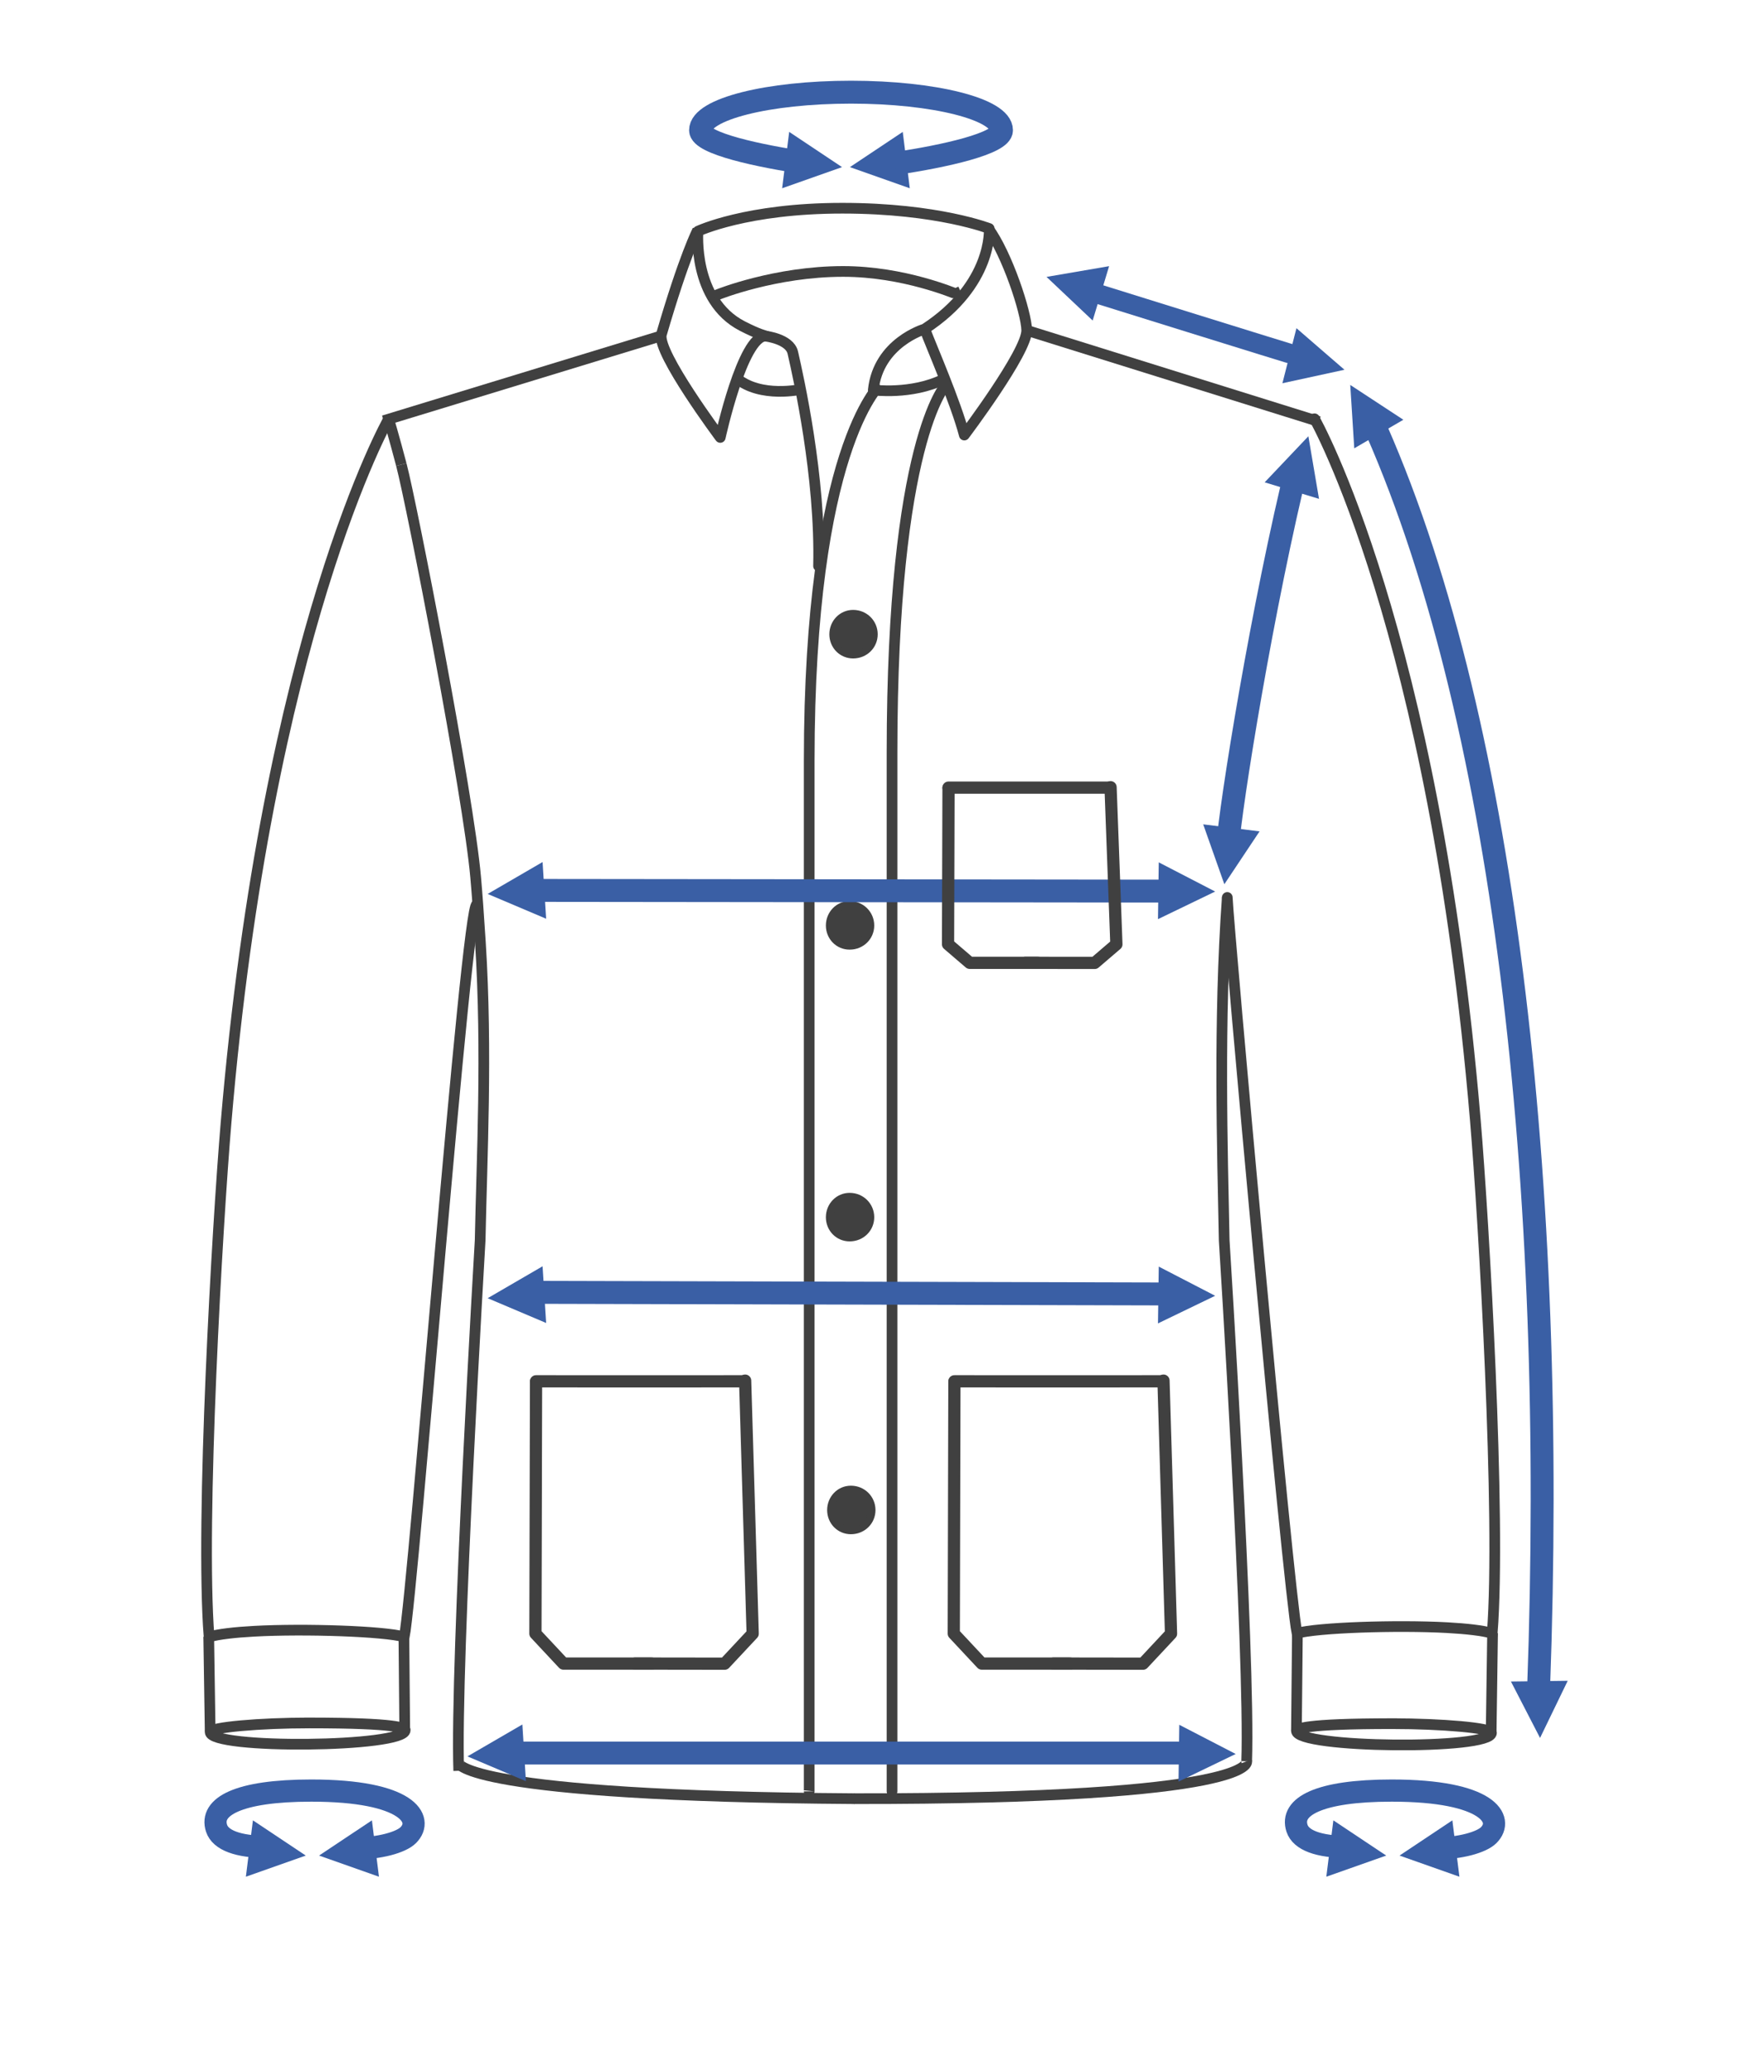 <?xml version="1.0" encoding="UTF-8" standalone="no"?>
<!DOCTYPE svg PUBLIC "-//W3C//DTD SVG 1.1//EN" "http://www.w3.org/Graphics/SVG/1.1/DTD/svg11.dtd">
<svg width="100%" height="100%" viewBox="0 0 241 283" version="1.1" xmlns="http://www.w3.org/2000/svg" xmlns:xlink="http://www.w3.org/1999/xlink" xml:space="preserve" xmlns:serif="http://www.serif.com/" style="fill-rule:evenodd;clip-rule:evenodd;stroke-miterlimit:10;">
    <rect id="Gradation" x="0.205" y="0.591" width="240" height="282.085" style="fill:none;"/>
    <clipPath id="_clip1">
        <rect id="Gradation1" serif:id="Gradation" x="0.205" y="0.591" width="240" height="282.085"/>
    </clipPath>
    <g clip-path="url(#_clip1)">
        <g>
            <g>
                <path d="M64.985,119.83C65.093,121.06 65.191,122.294 65.28,123.53C65.405,125.267 65.522,127.004 65.632,128.735C66.589,143.773 65.815,158.366 65.599,169.42C65.599,169.42 62.164,227.39 62.674,241.885M54.829,63.463C56.291,68.999 64.017,108.73 64.985,119.83" style="fill:none;stroke:#404040;stroke-width:1.46px;"/>
                <path d="M90.55,45.815L53.107,57.252C53.107,57.252 53.786,59.513 54.829,63.463" style="fill:none;stroke:#404040;stroke-width:1.46px;"/>
                <path d="M62.674,240.885C62.674,240.885 63.638,245.349 116.757,245.695" style="fill:none;fill-rule:nonzero;stroke:#404040;stroke-width:1.46px;"/>
                <path d="M65.128,123.553C63.711,123.553 56.51,216.922 55.239,223.595C52.491,222.817 41.646,222.447 34.727,222.824C32.1,222.967 29.868,223.218 28.562,223.595C27.342,207.807 29.706,167.314 30.877,153.438C36.526,86.463 53.055,57.299 53.055,57.299" style="fill:none;fill-rule:nonzero;stroke:#404040;stroke-width:1.46px;"/>
                <path d="M28.713,236.528L28.516,223.572" style="fill:none;fill-rule:nonzero;stroke:#404040;stroke-width:1.46px;"/>
                <path d="M55.18,223.524L55.295,236.234" style="fill:none;fill-rule:nonzero;stroke:#404040;stroke-width:1.46px;"/>
                <path d="M167.672,122.591C167.794,126.397 175.924,216.432 177.194,223.104C179.943,222.326 190.787,221.956 197.707,222.333C200.334,222.476 202.565,222.727 203.872,223.104C205.092,207.317 202.728,166.823 201.557,152.947C195.908,85.972 179.59,57.206 179.59,57.206" style="fill:none;fill-rule:nonzero;stroke:#404040;stroke-width:1.46px;stroke-linecap:round;"/>
                <path d="M203.721,236.822L203.917,223.081" style="fill:none;fill-rule:nonzero;stroke:#404040;stroke-width:1.46px;"/>
                <path d="M177.254,223.034L177.121,236.43" style="fill:none;fill-rule:nonzero;stroke:#404040;stroke-width:1.46px;"/>
                <path d="M190.176,235.448C196.957,235.448 203.768,236.037 203.768,236.696C203.768,239.08 177.121,238.815 177.121,236.43C177.121,236.158 178.103,235.448 190.176,235.448" style="fill:none;fill-rule:nonzero;stroke:#404040;stroke-width:1.46px;stroke-linecap:square;"/>
                <path d="M42.304,235.35C35.523,235.35 28.713,235.939 28.713,236.597C28.713,238.982 55.359,238.717 55.359,236.332C55.359,236.059 54.377,235.35 42.304,235.35" style="fill:none;fill-rule:nonzero;stroke:#404040;stroke-width:1.46px;stroke-linecap:square;stroke-linejoin:round;"/>
                <path d="M104.684,45.913C104.684,45.913 103.625,45.678 101.409,44.534C94.574,41.005 95.359,31.583 95.359,31.583C95.359,31.583 101.963,28.442 115.088,28.442C128.213,28.442 135.308,31.288 135.147,31.214C135.147,31.214 135.7,38.846 126.311,44.953C126.311,44.953 119.996,46.796 119.309,53.275C119.309,53.275 124.524,53.967 128.928,51.802" style="fill:none;fill-rule:nonzero;stroke:#404040;stroke-width:1.46px;stroke-linecap:round;stroke-linejoin:round;"/>
                <path d="M104.586,45.913C101.445,45.852 98.402,59.753 98.402,59.753C98.402,59.753 89.807,48.245 90.353,45.717C93.494,34.92 95.312,31.449 95.312,31.449" style="fill:none;fill-rule:nonzero;stroke:#404040;stroke-width:1.46px;stroke-linejoin:round;"/>
                <path d="M104.586,45.913C104.586,45.913 107.885,46.286 108.315,48.171C109.101,51.606 112.125,65.151 111.831,77.322" style="fill:none;fill-rule:nonzero;stroke:#404040;stroke-width:1.46px;stroke-linecap:round;"/>
                <path d="M109.493,53.176C109.493,53.176 103.899,54.452 100.561,51.606" style="fill:none;fill-rule:nonzero;stroke:#404040;stroke-width:1.46px;"/>
                <path d="M126.376,45.03C127.203,47.232 130.566,54.947 131.746,59.427C131.746,59.427 140.314,48.072 140.272,45.122C140.238,42.688 137.565,34.625 135.013,31.19" style="fill:none;fill-rule:nonzero;stroke:#404040;stroke-width:1.46px;stroke-linejoin:round;"/>
                <path d="M167.672,122.591C166.464,139.428 167.01,157.094 167.251,169.42C167.251,169.42 170.831,226.096 170.322,240.591M140.272,45.122L180.205,57.591" style="fill:none;fill-rule:nonzero;stroke:#404040;stroke-width:1.46px;"/>
                <path d="M170.322,240.591C170.322,240.591 172.222,245.75 116.659,245.695" style="fill:none;fill-rule:nonzero;stroke:#404040;stroke-width:1.46px;"/>
                <path d="M98.126,40.22C98.126,40.22 105.925,37.079 115.186,37.079C123.529,37.079 130.526,40.146 130.578,40.122" style="fill:none;fill-rule:nonzero;stroke:#404040;stroke-width:1.46px;stroke-linecap:square;"/>
                <path d="M120.205,52.591C120.205,52.591 110.554,61.44 110.554,103.94C110.554,248.129 110.555,244.695 110.555,244.695" style="fill:none;fill-rule:nonzero;stroke:#404040;stroke-width:1.46px;"/>
                <path d="M129.205,52.591C129.205,52.591 121.87,60.292 121.87,102.792C121.87,246.98 121.87,244.695 121.87,244.695" style="fill:none;fill-rule:nonzero;stroke:#404040;stroke-width:1.46px;"/>
                <path d="M114,126.416C114,125.228 114.916,124.259 116.092,124.259C117.322,124.259 118.272,125.228 118.272,126.416C118.272,127.604 117.322,128.549 116.092,128.549C114.916,128.549 114,127.604 114,126.416Z" style="fill-rule:nonzero;stroke:#404040;stroke-width:1px;"/>
                <path d="M114,166.136C114,164.948 114.916,163.978 116.092,163.978C117.322,163.978 118.272,164.948 118.272,166.136C118.272,167.324 117.322,168.269 116.092,168.269C114.916,168.269 114,167.324 114,166.136Z" style="fill-rule:nonzero;stroke:#404040;stroke-width:1px;"/>
                <path d="M114,206.123C114,204.936 114.916,203.966 116.092,203.966C117.322,203.966 118.272,204.936 118.272,206.123C118.272,207.311 117.322,208.256 116.092,208.256C114.916,208.256 114,207.311 114,206.123Z" style="fill-rule:nonzero;stroke:#404040;stroke-width:1px;"/>
                <path d="M113.807,86.643C113.807,85.085 115.01,83.812 116.552,83.812C118.166,83.812 119.413,85.085 119.413,86.643C119.413,88.202 118.166,89.442 116.552,89.442C115.01,89.442 113.807,88.202 113.807,86.643Z" style="fill:#404040;fill-rule:nonzero;stroke:#404040;stroke-width:1px;"/>
                <path d="M113.333,126.42C113.333,124.862 114.536,123.589 116.078,123.589C117.692,123.589 118.939,124.862 118.939,126.42C118.939,127.979 117.692,129.218 116.078,129.218C114.536,129.218 113.333,127.979 113.333,126.42Z" style="fill:#404040;fill-rule:nonzero;stroke:#404040;stroke-width:1px;"/>
                <path d="M113.333,166.273C113.333,164.714 114.536,163.442 116.078,163.442C117.692,163.442 118.939,164.714 118.939,166.273C118.939,167.831 117.692,169.071 116.078,169.071C114.536,169.071 113.333,167.831 113.333,166.273Z" style="fill:#404040;fill-rule:nonzero;stroke:#404040;stroke-width:1px;"/>
                <path d="M113.505,206.273C113.505,204.714 114.707,203.442 116.25,203.442C117.864,203.442 119.11,204.714 119.11,206.273C119.11,207.831 117.864,209.071 116.25,209.071C114.707,209.071 113.505,207.831 113.505,206.273Z" style="fill:#404040;fill-rule:nonzero;stroke:#404040;stroke-width:1px;"/>
                <g>
                    <g>
                        <path d="M130.392,188.773L130.307,223.146L134.136,227.242L146.189,227.242" style="fill:none;stroke:#404040;stroke-width:1.67px;stroke-linecap:round;stroke-linejoin:round;stroke-miterlimit:1.5;"/>
                        <path d="M130.392,188.682L144.314,188.688L158.874,188.682" style="fill:none;stroke:#404040;stroke-width:1.67px;stroke-linecap:round;stroke-linejoin:round;stroke-miterlimit:1.5;"/>
                    </g>
                    <path d="M158.958,188.591L159.987,223.159L156.158,227.255L143.919,227.238" style="fill:none;stroke:#404040;stroke-width:1.67px;stroke-linecap:round;stroke-linejoin:round;stroke-miterlimit:1.5;"/>
                </g>
                <g>
                    <g>
                        <path d="M73.235,188.773L73.151,223.146L76.98,227.242L89.033,227.242" style="fill:none;stroke:#404040;stroke-width:1.67px;stroke-linecap:round;stroke-linejoin:round;stroke-miterlimit:1.5;"/>
                        <path d="M73.235,188.682L87.158,188.688L101.718,188.682" style="fill:none;stroke:#404040;stroke-width:1.67px;stroke-linecap:round;stroke-linejoin:round;stroke-miterlimit:1.5;"/>
                    </g>
                    <path d="M101.802,188.591L102.831,223.159L99.002,227.255L86.762,227.238" style="fill:none;stroke:#404040;stroke-width:1.67px;stroke-linecap:round;stroke-linejoin:round;stroke-miterlimit:1.5;"/>
                </g>
            </g>
        </g>
        <g>
            <path d="M187.205,56.835C205.519,96.969 212.722,161.735 210.205,230.591" style="fill:none;stroke:#3a5fa5;stroke-width:3.13px;"/>
            <path d="M176.493,66.591C171.697,87.08 167.523,113.803 167.676,116.694" style="fill:none;stroke:#3a5fa5;stroke-width:3.13px;"/>
            <path d="M106.858,25.716L115.038,22.828L107.819,18.017L106.858,25.716Z" style="fill:#3a5fa5;fill-rule:nonzero;"/>
            <path d="M181.205,256.355L189.385,253.466L182.166,248.655L181.205,256.355Z" style="fill:#3a5fa5;fill-rule:nonzero;"/>
            <path d="M33.593,256.355L41.773,253.466L34.554,248.655L33.593,256.355Z" style="fill:#3a5fa5;fill-rule:nonzero;"/>
            <path d="M175.205,52.35L183.682,50.508L177.122,44.831L175.205,52.35Z" style="fill:#3a5fa5;fill-rule:nonzero;"/>
            <path d="M191.728,57.338L184.474,52.581L185.021,61.239L191.728,57.338Z" style="fill:#3a5fa5;fill-rule:nonzero;"/>
            <path d="M180.205,68.143L178.751,59.591L172.781,65.885L180.205,68.143Z" style="fill:#3a5fa5;fill-rule:nonzero;"/>
            <path d="M164.383,112.604L167.272,120.784L172.082,113.565L164.383,112.604Z" style="fill:#3a5fa5;fill-rule:nonzero;"/>
            <path d="M158.205,125.554L166.017,121.782L158.312,117.796L158.205,125.554Z" style="fill:#3a5fa5;fill-rule:nonzero;"/>
            <path d="M161.01,243.362L168.822,239.59L161.117,235.604L161.01,243.362Z" style="fill:#3a5fa5;fill-rule:nonzero;"/>
            <path d="M158.205,180.774L166.017,177.001L158.312,173.015L158.205,180.774Z" style="fill:#3a5fa5;fill-rule:nonzero;"/>
            <path d="M74.127,117.753L66.626,122.111L74.613,125.497L74.127,117.753Z" style="fill:#3a5fa5;fill-rule:nonzero;"/>
            <path d="M71.366,235.561L63.865,239.919L71.852,243.305L71.366,235.561Z" style="fill:#3a5fa5;fill-rule:nonzero;"/>
            <path d="M74.127,172.972L66.626,177.331L74.613,180.716L74.127,172.972Z" style="fill:#3a5fa5;fill-rule:nonzero;"/>
            <path d="M151.528,36.357L142.978,37.824L149.282,43.784L151.528,36.357Z" style="fill:#3a5fa5;fill-rule:nonzero;"/>
            <path d="M124.295,25.716L116.115,22.828L123.334,18.017L124.295,25.716Z" style="fill:#3a5fa5;fill-rule:nonzero;"/>
            <path d="M199.385,256.355L191.205,253.466L198.424,248.655L199.385,256.355Z" style="fill:#3a5fa5;fill-rule:nonzero;"/>
            <path d="M51.773,256.355L43.593,253.466L50.812,248.655L51.773,256.355Z" style="fill:#3a5fa5;fill-rule:nonzero;"/>
            <path d="M110.542,22.32C103.585,21.319 95.709,19.572 95.709,17.791C95.709,14.919 104.913,12.591 116.267,12.591C127.621,12.591 136.825,14.919 136.825,17.791C136.825,19.569 129.195,21.326 122.328,22.333" style="fill:none;fill-rule:nonzero;stroke:#3a5fa5;stroke-width:3.13px;"/>
            <path d="M184.153,252.284C180.11,252.284 177.733,251.356 177.2,249.741C176.23,246.801 180.11,244.589 190.136,244.589C203.386,244.589 205.554,248.512 203.386,250.68C202.416,251.65 199.506,252.505 195.932,252.505" style="fill:none;fill-rule:nonzero;stroke:#3a5fa5;stroke-width:3.03px;"/>
            <path d="M36.541,252.284C32.498,252.284 30.121,251.356 29.588,249.741C28.618,246.801 32.498,244.589 42.524,244.589C55.774,244.589 57.942,248.512 55.774,250.68C54.804,251.65 51.894,252.505 48.32,252.505" style="fill:none;fill-rule:nonzero;stroke:#3a5fa5;stroke-width:3.03px;"/>
            <path d="M67.715,239.462L164.916,239.462" style="fill:none;stroke:#3a5fa5;stroke-width:3.13px;"/>
            <path d="M70.62,121.625C87.226,121.643 146.047,121.707 162.653,121.725" style="fill:none;stroke:#3a5fa5;stroke-width:3.13px;"/>
            <path d="M71.852,176.529C88.114,176.57 144.766,176.715 161.028,176.756" style="fill:none;stroke:#3a5fa5;stroke-width:3.13px;"/>
            <path d="M148.205,39.591C148.205,39.591 176.951,48.563 177.205,48.591" style="fill:none;stroke:#3a5fa5;stroke-width:2.68px;"/>
        </g>
        <path d="M206.426,229.69L210.404,237.399L214.184,229.591L206.426,229.69Z" style="fill:#3a5fa5;fill-rule:nonzero;"/>
        <g>
            <g>
                <path d="M129.588,107.644L129.523,128.981L132.49,131.523L141.83,131.523" style="fill:none;stroke:#404040;stroke-width:1.67px;stroke-linecap:round;stroke-linejoin:round;stroke-miterlimit:1.5;"/>
                <path d="M129.588,107.588L140.377,107.591L151.661,107.588" style="fill:none;stroke:#404040;stroke-width:1.67px;stroke-linecap:round;stroke-linejoin:round;stroke-miterlimit:1.5;"/>
            </g>
            <path d="M151.726,107.531L152.523,128.989L149.556,131.531L140.071,131.521" style="fill:none;stroke:#404040;stroke-width:1.67px;stroke-linecap:round;stroke-linejoin:round;stroke-miterlimit:1.5;"/>
        </g>
    </g>
</svg>
